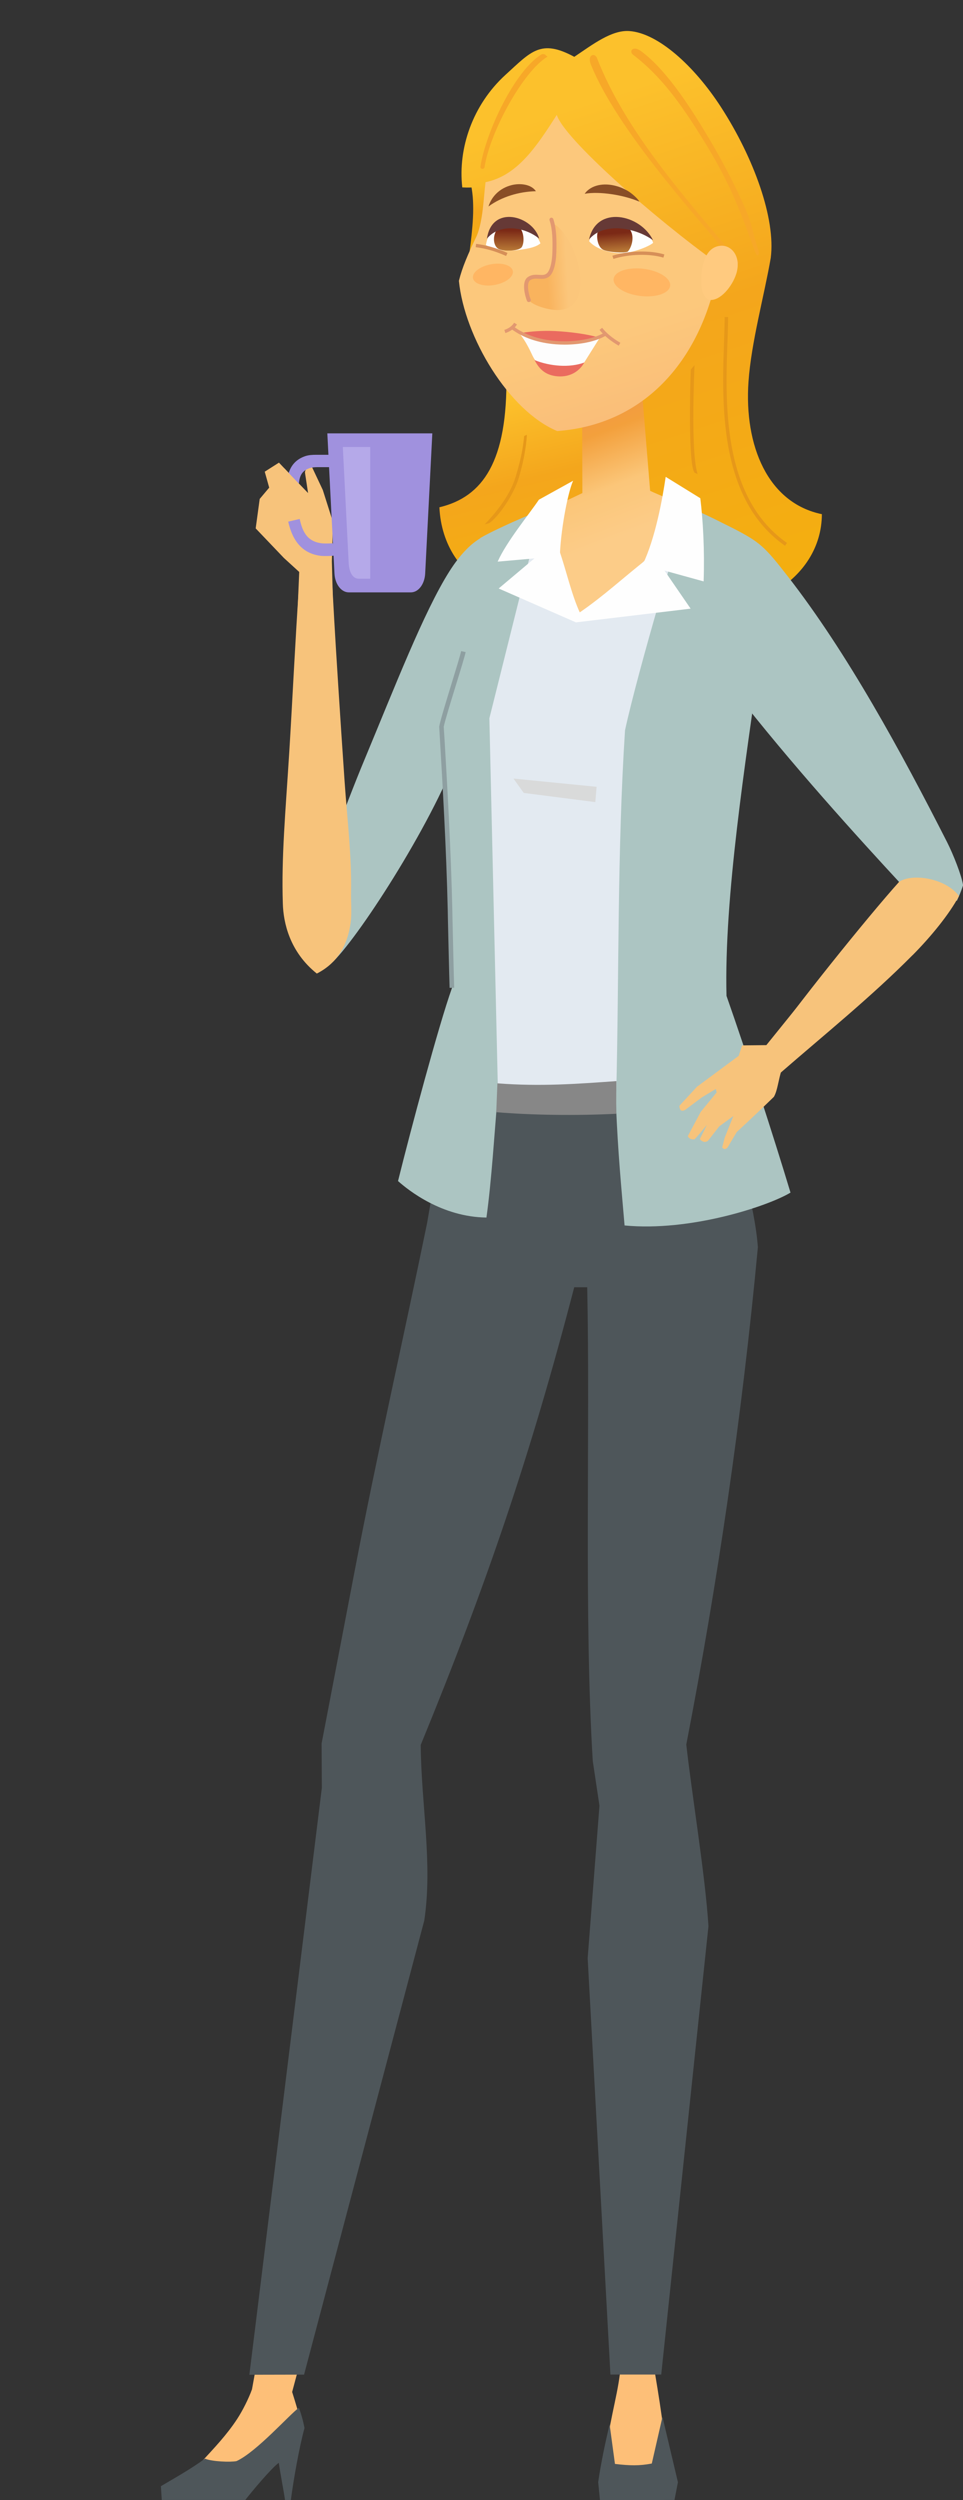 <?xml version="1.0" encoding="UTF-8"?>
<svg id="People" xmlns="http://www.w3.org/2000/svg" xmlns:xlink="http://www.w3.org/1999/xlink" viewBox="0 0 151.07 391.96">
  <rect x="0" y="0" width="151.07" height="391.96" fill="#333333" stroke="none"/>
  <defs>
    <style>
      .cls-1 {
        fill: #a091de;
      }

      .cls-1, .cls-2, .cls-3, .cls-4, .cls-5, .cls-6, .cls-7, .cls-8, .cls-9, .cls-10, .cls-11, .cls-12, .cls-13, .cls-14, .cls-15, .cls-16, .cls-17, .cls-18, .cls-19, .cls-20, .cls-21, .cls-22, .cls-23, .cls-24, .cls-25, .cls-26 {
        fill-rule: evenodd;
      }

      .cls-2 {
        fill: #fefefe;
      }

      .cls-3 {
        fill: #acc5c2;
      }

      .cls-4 {
        fill: #e3eaf1;
      }

      .cls-5 {
        fill: #e69819;
      }

      .cls-6 {
        fill: url(#GradientFill_8-2);
      }

      .cls-7 {
        fill: url(#GradientFill_5-3);
      }

      .cls-8 {
        fill: url(#GradientFill_5-2);
      }

      .cls-9 {
        fill: #f7c37b;
      }

      .cls-27 {
        fill: #8e9fa1;
      }

      .cls-28 {
        fill: #e29870;
      }

      .cls-10 {
        fill: url(#GradientFill_5);
      }

      .cls-11 {
        fill: url(#GradientFill_9);
      }

      .cls-12 {
        fill: url(#GradientFill_7);
      }

      .cls-13 {
        fill: url(#GradientFill_6);
      }

      .cls-14 {
        fill: url(#GradientFill_8);
      }

      .cls-15 {
        fill: #fdbf78;
      }

      .cls-16 {
        fill: #d9dada;
      }

      .cls-17 {
        fill: #4e565a;
      }

      .cls-29 {
        fill: #d68f58;
      }

      .cls-18 {
        fill: #f7a828;
      }

      .cls-19 {
        fill: #fdfdfd;
      }

      .cls-20 {
        fill: #894e26;
      }

      .cls-21 {
        fill: #ffca7f;
      }

      .cls-22 {
        fill: #663936;
      }

      .cls-23 {
        fill: #ea6b5f;
      }

      .cls-24 {
        fill: #ffb663;
      }

      .cls-25 {
        fill: #b5a9e9;
      }

      .cls-26 {
        fill: #878787;
      }
    </style>
    <linearGradient id="GradientFill_5" data-name="GradientFill 5" x1="86.37" y1="93.28" x2="78.08" y2="58.79" gradientUnits="userSpaceOnUse">
      <stop offset="0" stop-color="#f4b00e"/>
      <stop offset=".52" stop-color="#f4a61c"/>
      <stop offset=".89" stop-color="#fcc12c"/>
      <stop offset="1" stop-color="#fcc12c"/>
    </linearGradient>
    <linearGradient id="GradientFill_5-2" data-name="GradientFill 5" x1="76.2" y1="40.31" x2="73.78" y2="26.76" xlink:href="#GradientFill_5"/>
    <linearGradient id="GradientFill_5-3" data-name="GradientFill 5" x1="118.89" y1="99.06" x2="88.11" y2="5.8" xlink:href="#GradientFill_5"/>
    <linearGradient id="GradientFill_6" data-name="GradientFill 6" x1="89.16" y1="61.05" x2="97.87" y2="83.97" gradientUnits="userSpaceOnUse">
      <stop offset="0" stop-color="#f0924a"/>
      <stop offset=".33" stop-color="#f3a03c"/>
      <stop offset=".68" stop-color="#fbc679"/>
      <stop offset="1" stop-color="#fccc88"/>
    </linearGradient>
    <linearGradient id="GradientFill_7" data-name="GradientFill 7" x1="102.46" y1="75.6" x2="91.4" y2="40.47" gradientUnits="userSpaceOnUse">
      <stop offset="0" stop-color="#f8b576"/>
      <stop offset=".67" stop-color="#fcc87c"/>
      <stop offset="1" stop-color="#fcc87c"/>
    </linearGradient>
    <linearGradient id="GradientFill_8" data-name="GradientFill 8" x1="96.3" y1="35.16" x2="96.71" y2="40.61" gradientUnits="userSpaceOnUse">
      <stop offset="0" stop-color="#7b2916"/>
      <stop offset=".26" stop-color="#7b2916"/>
      <stop offset=".88" stop-color="#c3873c"/>
      <stop offset="1" stop-color="#c3873c"/>
    </linearGradient>
    <linearGradient id="GradientFill_8-2" data-name="GradientFill 8" x1="79.83" y1="34.54" x2="79.79" y2="40.58" xlink:href="#GradientFill_8"/>
    <linearGradient id="GradientFill_9" data-name="GradientFill 9" x1="85.77" y1="41.88" x2="89.93" y2="41.64" gradientUnits="userSpaceOnUse">
      <stop offset="0" stop-color="#f9b35d"/>
      <stop offset=".75" stop-color="#fbc67b"/>
      <stop offset="1" stop-color="#fbc67b"/>
    </linearGradient>
  </defs>
  <path class="cls-9" d="M52.27,95.85l-.21-7.85.17-6.17-1.59-5.01-1.73-3.67c-.56-.13-1.04.41-1.07.93l.49,3.22-1.21-1.25-3.36-3.52-2.23,1.42.7,2.5-1.49,1.77-.63,4.62,4.43,4.64,2.4,2.19-.31,7.33,5.63-1.15Z"/>
  <path class="cls-15" d="M47.84,367.53h-7.03s-1.28,7.06-1.28,7.06c-.54,1.49-1.47,3.33-2.31,4.62-1.63,2.5-3.59,4.55-5.84,6.99,1.28.73,3.5,1.11,8.27.23,2.14-1.88,5.59-5.29,7.36-7.41-.21-.83-.59-2.16-1.18-4.02l2-7.47Z"/>
  <path class="cls-15" d="M97.21,366.02c.01,2.05.03,4.1.04,6.13-.55,4.24-1.65,7.13-2.58,14.87,2.55.05,4.75-.02,9.9-.02-.05-3.45-.75-8.6-1.81-14.87.22-1.76.61-4.16.83-5.91l-6.39-.19Z"/>
  <path class="cls-17" d="M69.91,171.79c-.79,6.59-1.65,12.79-2.9,19.91-3.64,17.75-7.93,36.6-11.39,54.68l-5.17,26.96.04,6.95-11.37,92.01,8.58-.02,18.86-71.2c1.34-8.96-.49-18.21-.56-27.52,10.28-25.04,17.19-45.27,24.08-71.75h2.04c.47,22.7-.51,51.66.87,74.27l1.05,7.01-1.85,23.9,3.57,65.28h7.97s7.41-70.31,7.41-70.31c-.52-8.08-2.57-20.37-3.48-28.46,4.83-24.93,8.73-51.21,11.23-77.95-.43-6.33-3.4-16.71-5.83-23.76h-43.16Z"/>
  <path class="cls-17" d="M103.93,378.92l2.42,10.23-.54,2.78-11.69.03-.28-2.83c.45-3.07,1.09-6.08,1.79-9.07l.84,6.22c2.35.28,3.84.31,5.78-.06l1.67-7.31Z"/>
  <path class="cls-10" d="M79.44,58.82c.2,13.54-3.69,19.08-10.51,20.71.55,11.88,12.91,18.36,21.9,7.42l2.81-23.56-14.2-4.57Z"/>
  <path class="cls-3" d="M47.56,143.46c3.46-8.02,6.29-16.39,9.65-24.44,4.68-11.23,9.3-23.15,13.28-29.43.78-1.23,1.64-2.4,2.68-3.46,1.44-1.47,2.85-2.25,5.61-3.49-1.69,11.85-3.62,25.56-6.63,34.48-3.68,10.85-15.38,29.14-19.85,33.6-.82.81-4.13-4.17-4.75-7.26Z"/>
  <path class="cls-9" d="M44.37,141.68c-.24-7.34.42-14.36,1.01-23.8.46-7.38.98-18.34,1.51-25.74l5.23-.57c.09,1.63.19,3.51.31,5.57.21,3.85.96,15.71,1.63,25.38.41,5.98,1.12,11.52,1.01,17.41-.03,1.55.15,3.2-.07,4.78-.43,3.09-1.79,6.14-5.3,7.92-4.26-3.41-5.24-7.96-5.33-10.95Z"/>
  <path class="cls-8" d="M73.64,39.76c1.97-3.35,3.33-7.44,2.63-12.84-1.54.5-2.39,1-2.37,2.1.65,3.13.23,6.89-.27,10.74Z"/>
  <path class="cls-7" d="M111.69,43.36c-10.3-7.35-23.26-20.99-24.32-24.7-3.71,6.24-7.71,11.14-14.85,10.72-.7-6.12,1.62-12.94,6.77-17.64,4.02-3.66,5.53-5.68,10.8-2.83,2.87-1.92,5.86-4.25,8.66-4.04,4.45.32,10.14,5.41,14.36,11.93,5.14,7.94,8.6,17.49,7.8,23.64-1.03,5.94-3.06,13.24-3.49,19.39-.7,10.04,3.03,19.03,11.51,20.78-.03,10.57-12.08,16.84-21.03,13.83-5.99-2.01-11.21-6.76-12.87-11.52-1.49-2.39-2.43-16.14.54-19.63,5.38-6.33,14.49-11.46,16.1-19.93Z"/>
  <path class="cls-3" d="M70.9,154.91c-.36-11.92-.56-27.08-1.73-41.01,1.59-9.78,3.62-18.91,6.18-29.56,4.05-2.22,9.32-4.33,13.32-5.89l15.75-.41c3.57,1.39,6.58,2.71,9.89,4.46,1.05.56,2.21,1.13,3.26,2.01.33,7,.87,11.41,1.7,18.28-2.31,16.7-5.69,37.78-5.3,53.34,3.17,9.02,7.41,22.11,10.04,30.84-3.61,2.17-15.77,6.15-26.03,5.15-.52-6.11-1.04-11.36-1.35-18.99-4.76.3-12.78.45-18.66-.03-.36,3.93-.85,12.01-1.66,17.78-7-.09-12.23-4.26-13.87-5.72,1.99-8.03,6.37-24.4,8.46-30.26Z"/>
  <path class="cls-4" d="M108.21,79.97c-1.05.84-8.25,25.66-10.16,34.52-1.23,19.03-.92,38.07-1.38,57.1l-18.55-.23-1.35-58.75,8.11-32.46,12.11-4.96,11.23,4.77Z"/>
  <path class="cls-13" d="M88.55,78.63s-.84,4.37-.75,7.65c.22,1.63,1.76,6.7,3.13,9.78,3.41-2.44,9.53-7.2,11.05-9.09,1.16-2.59,2.38-7.39,2.56-8.89-.84-.39-1.87-.8-2.55-1.13l-1.32-16.07-9.35,1.41.04,15.01-2.8,1.33Z"/>
  <polygon class="cls-16" points="93.39 125.75 93.59 123.35 80.55 122.06 82.16 124.31 93.39 125.75"/>
  <path class="cls-3" d="M141.39,138.64c-6.59-7.11-17.42-19.01-26.26-30.4-1.69-3.06-3.9-15.77-2.8-26.67.83.36,1.72.77,2.61,1.22,4.33,2.22,5.05,2.95,8.63,7.55,9.33,11.97,17.81,27.55,25,41.68.95,1.87,2.3,5.26,2.51,6.76-.32,1.03-.67,1.78-.97,2.44-2.55-1.36-5.36-2.04-8.71-2.59Z"/>
  <path class="cls-12" d="M112.78,41.46c-10.09-7.2-24.39-19.82-25.43-23.45-3.2,5-6.2,9.54-11.18,10.55-.32,2.54-.39,5.97-1.36,8.37-1.41,2.95-2.29,4.95-2.82,7.1.88,8.83,7.81,20.36,15.42,23.55,14.57-1.08,23.13-12.27,25.37-26.12Z"/>
  <path class="cls-18" d="M118.98,39.27c-1.3-4.11-.85-3.98-2.62-7.82-1.56-3.37-3.25-6.58-5.12-9.71-2.61-4.39-6.4-10.44-10.42-13.53-.25-.19-1.07-.88-1.64-.45-.25.19-.15.61.11.8,4.31,3.31,7.32,7.38,10.94,13.21,4.66,7.49,6.08,11.94,8.29,17.87.23.72.69.34.46-.37Z"/>
  <path class="cls-18" d="M115.63,41.37c.06,0,.12-.03.17-.07.12-.1.13-.28.03-.39-8-9.5-17.68-20.2-22.19-31.84-.14-.34-.5-.55-.78-.4-.58.31-.27,1.2-.12,1.57,4.11,10.01,15.73,22.86,22.65,31.04.06.07.14.1.23.1Z"/>
  <path class="cls-18" d="M75.68,26.48c.16,0,.31-.11.33-.27.9-5.7,6.12-15.05,9.82-17.29.15-.09-.15-.13-.25-.29-.09-.15-.47-.2-.62-.11-4.2,2.55-8.73,12.13-9.59,17.59-.03.18.09.34.27.37h.04Z"/>
  <path class="cls-21" d="M110.01,44.34c.06,2,.81,2.49,1.23,2.67,1.77.26,3.68-2.2,4.27-4.11.81-2.66-.74-4.53-2.5-4.37-2.65.25-3.06,3.82-3,5.82Z"/>
  <path class="cls-2" d="M92.42,37.82c.86.98,2.53,1.71,4.61,1.87,1.91.14,4.84-1.06,5.43-1.62-.59-1.8-2.1-1.92-3.84-2.68-1.75-.76-5.26-1.1-6.19,2.43Z"/>
  <path class="cls-14" d="M98.46,39.47c.64-.66,1.18-2.46.31-3.55-1.24-.63-4.17-.69-5.05.6-.17,1.07.19,2.34.96,2.66.87.36,3.05.54,3.77.29Z"/>
  <path class="cls-2" d="M84.78,38.15c-.81.72-2.47.92-3.86,1.09-1.26.15-3.4.03-4.69-.81.15-1.16,1.05-3.51,2.83-3.89,1.79-.38,4.56.83,5.72,3.6Z"/>
  <path class="cls-6" d="M78.39,39.11c-1.17-.41-1.21-2.56-.05-3.56.77-.66,2.01-.6,2.97-.03.84.5,1.04,2.36.56,3.19-.36.62-2.5.74-3.47.4Z"/>
  <path class="cls-20" d="M100.31,31.62c-.34-.6-1.33-1.39-1.78-1.66-.7-.42-1.45-.72-2.24-.89-.79-.17-1.62-.21-2.43-.03-.81.18-1.63.6-2.14,1.34,2.36-.42,6.14.19,8.59,1.24Z"/>
  <path class="cls-20" d="M84.07,29.98c-.77-1.15-2.57-1.27-3.8-.96-1.84.46-3.13,1.73-3.64,3.35,2.03-1.5,4.78-2.34,7.44-2.39Z"/>
  <path class="cls-22" d="M102.44,37.66c-1.97-4.09-8.89-5.54-10.03-.12,2.35-2.82,7.37-1.82,10.03.12Z"/>
  <path class="cls-24" d="M101.84,46.46c1.8-.06,3.18-.71,3.29-1.65.14-1.17-1.73-2.37-4.18-2.67-.48-.06-.95-.08-1.4-.06-1.8.06-3.18.7-3.29,1.65-.14,1.17,1.73,2.37,4.17,2.67.48.06.96.08,1.4.06Z"/>
  <path class="cls-24" d="M76.88,44.76c.24-.01.48-.04.73-.09,1.73-.31,3-1.28,2.84-2.18-.14-.77-1.28-1.23-2.68-1.15-.24.01-.48.04-.73.09-1.73.31-3,1.28-2.84,2.18.14.77,1.28,1.22,2.68,1.15Z"/>
  <path class="cls-22" d="M76.39,37.42c1.98-2.45,5.93-1.87,8.2,0-.98-3.58-7.44-5.43-8.2,0Z"/>
  <path class="cls-29" d="M96.23,40.59l-.16-.5c2.55-.8,5.9-.88,8.15-.2l-.15.5c-2.16-.65-5.38-.57-7.84.2Z"/>
  <path class="cls-29" d="M79.4,40.13c-1.82-.79-3.11-1.16-4.78-1.38l.07-.52c1.7.22,3.08.62,4.92,1.42l-.21.48Z"/>
  <path class="cls-11" d="M86.64,34.99c.47,2.23.52,5.71-.2,7.4-.19.45-.45.77-.8.91-.95.37-1.78-.27-2.72.44-.69.52-.39,2.36.03,3.36.79.75,2.23,1.19,3.26,1.38,8.11,1.55,4.48-11.69.43-13.49Z"/>
  <path class="cls-28" d="M82.95,47.36c-.12,0-.23-.07-.28-.19-.25-.6-.96-2.97.13-3.73.61-.42,1.22-.38,1.76-.35.49.03.87.06,1.22-.23.39-.32.83-1.4.88-3.46.04-1.65.04-3.38-.45-4.87-.05-.16.04-.33.2-.39.16-.05.33.04.39.2.52,1.59.52,3.38.48,5.07-.05,1.95-.45,3.38-1.1,3.92-.53.44-1.13.4-1.65.37-.48-.03-.94-.06-1.37.24-.59.41-.26,2.16.09,2.99.07.16,0,.33-.16.4-.04.02-.08.02-.12.02Z"/>
  <path class="cls-19" d="M81.26,51.98c.71.86,1.2,1.64,1.63,2.46.57,1.07.74,1.7,1.27,2.28.59.65,1.63,1.2,3.38,1.28,1.42.07,3.5-.21,4.03-1.05.9-1.43,1.81-2.87,2.71-4.31-1.74.9-5.66,1.26-7.71.99-2.06-.27-3.77-.9-5.3-1.65Z"/>
  <path class="cls-23" d="M93.73,52.87c-2.19.75-5.01.95-7.02.73-1.76-.19-3.11-.56-4.89-1.41,1.38-.23,3.25-.38,5.21-.29,2.35.11,5.14.49,6.7.96Z"/>
  <path class="cls-23" d="M83.85,56.44c.68,1.31,1.57,2.29,3.33,2.53,1.73.23,3.49-.38,4.49-2.14-2.29.86-5.39.6-7.82-.38Z"/>
  <path class="cls-28" d="M88.56,54.03c-.47,0-.92-.02-1.35-.05-2.77-.21-5.19-1.04-6.99-2.4l.32-.42c1.73,1.3,4.05,2.1,6.72,2.3,2.21.17,5.53-.09,7.62-1.35l.27.45c-1.8,1.09-4.39,1.47-6.58,1.47Z"/>
  <path class="cls-28" d="M97.05,54.19c-1.25-.72-2.26-1.55-3-2.47l.41-.33c.7.87,1.66,1.66,2.86,2.35l-.26.45ZM79.28,52.22l-.16-.5c.86-.28,1.31-.76,1.53-1.12l.45.27c-.27.43-.8,1.02-1.81,1.34Z"/>
  <path class="cls-5" d="M123.15,85.56l.31-.44c-11.49-8.01-9.38-25.85-9.24-34.86,0-.28,0-.46,0-.56h-.54c0,.1,0,.29,0,.55-.14,9.1-2.24,27.15,9.47,35.31Z"/>
  <path class="cls-5" d="M108.97,74.11l.47.21c-.23-.76-.29-1.2-.41-2.21-.34-3.08-.34-8.42-.08-14.87l-.58.7c-.12,2.91-.41,15.06.6,16.17Z"/>
  <path class="cls-5" d="M76.74,82.02c1.51-1.02,3.88-4.53,4.65-7.12,1.06-3.56,1.25-6.15,1.26-6.74l-.42.2c-.14,1.18-.24,2.75-1.34,6.4-.81,2.7-2.84,5.36-4.86,7.45l.7-.19Z"/>
  <path class="cls-27" d="M70.53,154.87c-.07-2.12-.2-7.9-.27-11.01l-.02-1.12c-.21-9.6-.86-20.63-1.21-26.55l-.13-2.27c.12-.79,1.02-3.74,1.89-6.59.73-2.37,1.42-4.62,1.55-5.25l.71.15c-.14.66-.83,2.92-1.57,5.31-.83,2.69-1.76,5.74-1.87,6.41l.14,2.19c.35,5.93,1,16.97,1.21,26.58l.02,1.12c.07,3.11.2,8.89.27,11.01l-.72.02Z"/>
  <path class="cls-2" d="M89.92,75.36l-5.38,2.98c-1.53,2.27-5.11,6.62-6.47,9.71l9.76-.86c.1-3.74,1.15-9.71,2.08-11.83Z"/>
  <path class="cls-2" d="M104.42,74.75l5.44,3.36c.42,3.45.69,8.07.52,13.04l-9.56-2.64c1.98-4.07,3.12-10.38,3.61-13.76Z"/>
  <path class="cls-2" d="M103.62,88.57l-2.13-.91c-3.3,2.55-7.04,6-10.59,8.38l-.52,1.53,17.96-2.15-4.71-6.86Z"/>
  <path class="cls-2" d="M84.46,87.01c1.1-.21,2.2-.43,3.3-.64,1.04,2.94,1.88,6.81,3.22,9.71l-.59,1.51-12.16-5.33,6.24-5.25Z"/>
  <path class="cls-9" d="M143.15,149.76c2.89-2.91,5.78-6.45,7.29-9.29-2.12-2.82-7.32-3.59-9.38-2.23-4.89,5.43-16.72,20.11-21.04,26.45l2.25,3.65c7.12-6.19,14.36-12.02,20.88-18.59Z"/>
  <path class="cls-9" d="M127.32,155.06l-7.1,8.79-3.8.04-.54,1.64-6.55,4.85-2.75,2.98c.02.68.29.94.88.66l2.63-1.97,2.21-1.33.12.55-2.49,3.04-2.02,3.79c.08.34.52.58,1.02.52.1-.01,1.49-1.67,1.95-2.27-.24.59-1.15,2.29-1.09,2.24.31.36.76.62,1.27.26l1.77-2.26,2.21-1.62-1.35,3.38-.4,1.54c.29.32.44.35.83.03l1.45-2.44c1.98-1.83,3.57-3.33,5.83-5.52.6-1.03.69-2.67,1.25-4.31l2.68-2.61,1.99-9.97Z"/>
  <path class="cls-26" d="M77.84,174.36c5.42.46,12.5.57,18.84.25-.03-1.74,0-3.6.02-5.12-6.2.44-11.87.87-18.67.35l-.18,4.51Z"/>
  <path class="cls-17" d="M44.71,391.93h.92c.37-2.88,1.3-8.24,2.14-11.28-.24-1.25-.51-2.16-.88-3.17-1.39.96-6.61,6.9-9.79,8.36-.94.19-3.87.08-4.95-.39-2.23,1.67-5.33,3.37-6.91,4.32l.14,2.16h13.1c.89-1.16,4.18-5.1,5.26-5.82.22,1.65.71,4.02.97,5.82Z"/>
  <path class="cls-1" d="M52.17,71.3h-2.53c-.6,0-1.23.02-1.84.24-2.4.88-2.88,2.98-2.87,5.62,0,1.06-.01,3.02.14,3.89.6,3.5,2.18,5.71,5.24,6.09.45.06,1.87.04,2.24-.06l-.32-1.92c-.2.05-1.46.06-1.75.02-2.38-.3-3.15-1.89-3.6-4.53-.12-.68-.18-2.45-.11-3.3.15-1.83,0-3.31,1.72-3.93.4-.15.89-.18,1.28-.18h2.35s.04-1.94.04-1.94Z"/>
  <path class="cls-1" d="M51.35,67.94l1.12,21.97c.08,1.62,1.02,2.96,2.26,2.96h9.71c1.24,0,2.18-1.34,2.26-2.96l1.12-21.97h-16.46Z"/>
  <polygon class="cls-9" points="44.57 73.39 42.68 78.48 43.87 82.09 48.35 81.05 48 77 44.57 73.39"/>
  <path class="cls-25" d="M58.08,90.73h-1.78c-1.03,0-1.53-1.11-1.6-2.45l-.92-18.2h4.3v20.65Z"/>
</svg>
